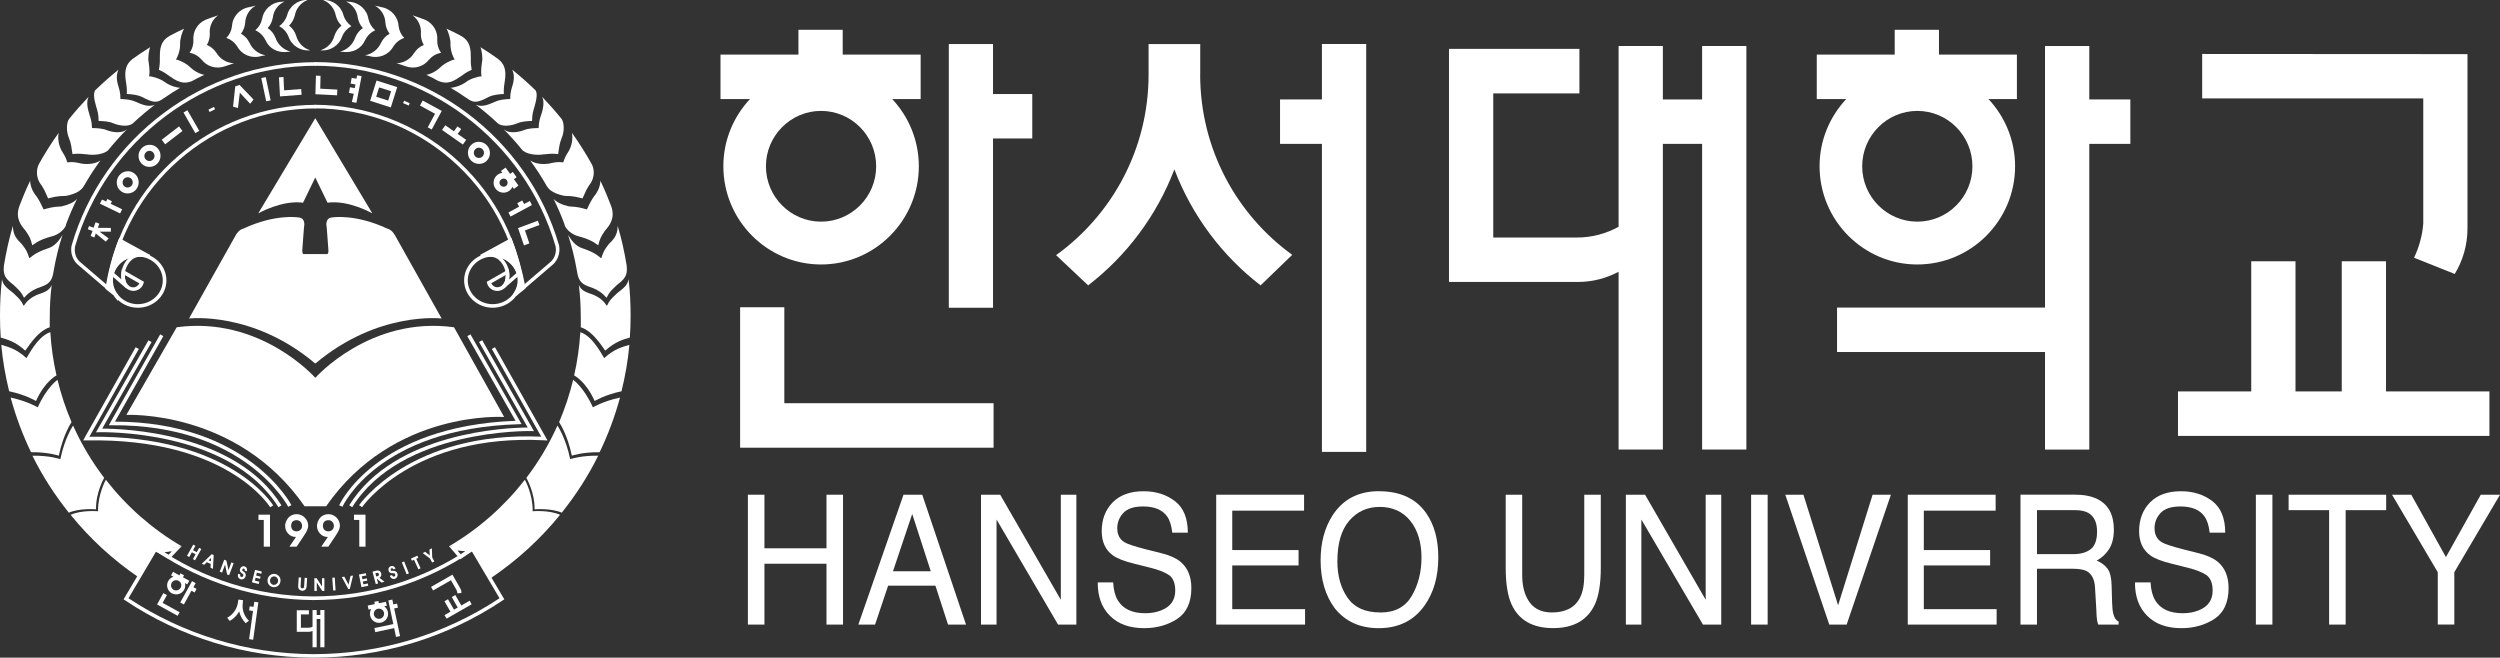 <?xml version="1.0" encoding="UTF-8"?>
<svg id="Layer_1" xmlns="http://www.w3.org/2000/svg" version="1.1" viewBox="0 0 453.54 119.31">
  <rect x="0" y="0" width="453.54" height="119.31" fill="#333333" stroke="none"/>
  <!-- Generator: Adobe Illustrator 29.7.1, SVG Export Plug-In . SVG Version: 2.1.1 Build 8)  -->
  <defs>
    <style>
      .st0 {
        fill: #fff;
      }
    </style>
  </defs>
  <path class="st0" d="M31.44,6.18"/>
  <g>
    <line class="st0" x1="35.76" y1="14.23" x2="35.77" y2="14.22"/>
    <polygon class="st0" points="35.8 14.27 35.73 14.18 35.74 14.17 35.8 14.27"/>
  </g>
  <path class="st0" d="M24.94,65.67"/>
  <g>
    <path class="st0" d="M58.11,111.57h-.66v-.9h-.75v3.03c-.21.12-.45.18-.7.18h-1.41v-2.42h1.45v-.75h-2.2v.02h0v3.59h0v.3h2.18c.25,0,.48-.06.68-.17v2.98h.75v-5.13h.66v5.13h.75v-6.77h-.75v.9Z"/>
    <g>
      <polygon class="st0" points="35.49 105.79 34.84 105.43 32.7 109.3 33.36 109.66 34.73 107.17 35.3 107.49 35.66 106.84 35.09 106.52 35.49 105.79"/>
      <polygon class="st0" points="30.28 107.96 29.63 107.6 28.5 109.65 28.5 109.65 28.49 109.66 32.23 111.72 32.59 111.07 29.5 109.37 30.28 107.96"/>
      <path class="st0" d="M31.17,107.63c.8.44,1.8.15,2.24-.65.21-.38.25-.81.15-1.2l.42.23.36-.65-1.15-.63.2-.36-.65-.36-.2.37-1.15-.64-.36.65.43.24c-.38.13-.73.39-.94.77-.44.79-.15,1.8.65,2.24ZM32.41,105.37c.45.25.61.82.36,1.26-.25.45-.81.61-1.26.37-.45-.25-.61-.81-.37-1.26.25-.45.81-.61,1.26-.37Z"/>
    </g>
    <g>
      <polygon class="st0" points="71.17 108.77 70.45 108.93 71.35 113.22 67.92 113.94 68.08 114.68 71.51 113.95 71.84 115.55 72.58 115.4 71.51 110.38 72.19 110.24 72.04 109.51 71.36 109.65 71.17 108.77"/>
      <path class="st0" d="M69.1,112.96c.89-.19,1.46-1.06,1.27-1.95-.09-.43-.34-.78-.67-1.01l.47-.1-.15-.73-1.29.27-.09-.41-.73.15.09.41-1.29.27.15.73.49-.1c-.21.35-.3.77-.2,1.2.19.89,1.06,1.46,1.95,1.27ZM68.56,110.44c.5-.11,1,.21,1.1.71.11.5-.22,1-.72,1.1-.5.1-1-.22-1.1-.72-.11-.5.22-.99.72-1.1Z"/>
    </g>
    <g>
      <polygon class="st0" points="46 110.09 45.3 110 45.2 110.74 45.9 110.83 45.19 115.95 45.93 116.06 46.87 109.27 46.13 109.17 46 110.09"/>
      <path class="st0" d="M44.03,109.4h0l.07-.51-.86-.12-.07.51h0c-.17,1.23-.93,2.24-1.96,2.79l.47.58c.71-.4,1.31-1,1.71-1.73.19.81.6,1.54,1.17,2.13l.6-.43c-.84-.8-1.29-1.98-1.12-3.21Z"/>
    </g>
    <g>
      <polygon class="st0" points="83.69 109.85 82.6 107.95 81.96 108.32 83.04 110.22 82.36 110.6 81.28 108.71 80.63 109.08 81.72 110.97 80.64 111.59 81.02 112.23 85.57 109.63 85.2 108.98 83.69 109.85"/>
      <path class="st0" d="M82.84,107.1c.08.17.13.37.15.56l.73-.1c0-.26-.05-.53-.19-.77l-1.45-2.54-3.88,2.22.37.65,3.24-1.85,1.05,1.83Z"/>
    </g>
  </g>
  <g>
    <polygon class="st0" points="71.01 113.73 71.01 113.73 71.01 113.75 71.01 113.73"/>
    <polygon class="st0" points="71.59 113.75 70.43 113.75 71.59 113.73 71.59 113.75"/>
  </g>
  <g>
    <g>
      <path class="st0" d="M16.98,41.31l.36-.99.68.26-.27.75,2.36.02v.68h-2.05l1.66,1.23-.54.57-1.8-1.47-.26.72-.68-.26.35-.92-.85-.31.2-.58.85.3Z"/>
      <path class="st0" d="M20.08,36.98l2.08.99-.37.75-3.66-1.77.37-.75.75.36.23-.47.83.43-.23.47Z"/>
      <path class="st0" d="M21.21,33.44c-.09-.55.02-1.05.34-1.51.32-.45.75-.73,1.29-.83.54-.1,1.03,0,1.47.32.45.32.72.75.82,1.3.09.55-.02,1.05-.33,1.51-.32.46-.76.74-1.3.83-.54.1-1.04-.01-1.49-.33-.45-.31-.71-.74-.8-1.29ZM22.25,33.25c.04.25.17.45.38.6.21.15.44.2.69.15.25-.05.45-.18.6-.39.14-.2.19-.43.14-.68-.04-.26-.16-.46-.37-.61-.2-.15-.44-.19-.69-.15-.24.04-.44.17-.58.37-.15.22-.21.45-.17.7Z"/>
      <path class="st0" d="M25.13,28.3c0-.55.2-1.03.59-1.43.39-.4.86-.6,1.41-.6.55-.01,1.01.18,1.4.56.39.39.59.86.59,1.42,0,.56-.19,1.03-.58,1.43-.4.4-.87.6-1.42.6-.55,0-1.02-.19-1.41-.58-.39-.39-.58-.85-.57-1.4ZM26.19,28.28c0,.26.09.48.27.66.18.18.4.27.65.27.26,0,.47-.1.66-.28.17-.18.26-.39.26-.64,0-.26-.09-.48-.27-.66-.18-.18-.4-.26-.66-.26-.25,0-.46.09-.63.27-.18.19-.28.41-.28.66Z"/>
      <path class="st0" d="M32.48,22.93l.62.83-3.14,2.42-.62-.83,3.14-2.42Z"/>
      <path class="st0" d="M33.28,20.41l.72-.41,2.15,3.74-.72.41-2.14-3.74Z"/>
      <path class="st0" d="M39.02,19.82l-1,.5-.2-.44,1-.49.2.43Z"/>
      <path class="st0" d="M43.51,16.82l-.34,2.77-.89-.24.4-3.68.77-.27,2.55,2.66-.62.76-1.87-2Z"/>
      <path class="st0" d="M47.4,14.16l.81-.17.89,4.22-.81.17-.89-4.22Z"/>
      <path class="st0" d="M50.6,14.03l.83-.06.11,2.42,3.1-.24.08,1.04-3.92.3-.19-3.46Z"/>
      <path class="st0" d="M57.32,13.72l.83.04-.05,2.33,3.1.16-.05,1.04-3.93-.2.1-3.37Z"/>
      <path class="st0" d="M64.67,14.28l.11-.62.82.15-.94,4.84-.82-.15.34-1.49-.87-.16.18-1.02.87.16.12-.67-.87-.16.19-1.04.87.16Z"/>
      <path class="st0" d="M68.31,14.61l3.75,1.2-1.16,3.68-3.75-1.2,1.16-3.68ZM70.96,16.55l-2.18-.69-.53,1.69,2.17.7.53-1.7Z"/>
    </g>
    <path class="st0" d="M74.15,19.15l-1.02-.44.18-.44,1.02.45-.18.44Z"/>
    <path class="st0" d="M77.6,23.11l1.32-2.47-2.73-1.49.49-.91,3.46,1.88-1.82,3.38-.73-.4Z"/>
    <path class="st0" d="M83.67,23.41l-.64.89,1.54,1.07-.6.85-3.78-2.65.6-.84,1.56,1.09.64-.89.67.49Z"/>
    <path class="st0" d="M86.85,25.73c.55,0,1.02.19,1.42.58.4.39.6.86.61,1.41.01.55-.17,1.02-.55,1.41-.38.4-.85.6-1.41.6-.55,0-1.03-.19-1.42-.57-.4-.4-.61-.87-.61-1.42,0-.56.18-1.03.57-1.43.38-.39.84-.59,1.39-.59ZM86.87,26.8c-.26,0-.47.1-.65.28-.18.18-.27.4-.26.66,0,.26.1.48.29.66.18.17.39.26.64.25.26,0,.48-.09.65-.27.18-.18.26-.4.26-.67,0-.25-.09-.46-.27-.64-.19-.18-.41-.28-.66-.28Z"/>
    <path class="st0" d="M90.71,31.46c.14-.06.28-.09.43-.1l-.26-.35.84-.61.83,1.15.48-.36.69.96-.49.36.83,1.15-.83.61-.27-.38c-.06.14-.14.28-.23.39-.1.13-.21.24-.34.33-.4.29-.84.4-1.33.32-.49-.08-.88-.32-1.17-.72-.29-.4-.4-.85-.32-1.35.08-.49.33-.88.72-1.17.13-.09.26-.17.41-.22ZM91.46,32.41c-.19-.03-.37.02-.54.14-.16.12-.26.28-.29.47-.03.2,0,.38.13.55.12.16.28.26.48.29.21.04.39,0,.55-.12.16-.12.26-.29.29-.49.03-.2-.02-.38-.13-.55-.12-.17-.28-.27-.48-.3Z"/>
    <path class="st0" d="M95.08,37.01l1.04-.55.38.74-3.88,2.09-.38-.74,1.93-1.06-.33-.64.91-.48.33.64Z"/>
    <path class="st0" d="M97.57,40.04l.29.78-2.62.98.79,2.36-.97.36-1.08-3.14,3.59-1.34Z"/>
  </g>
  <g>
    <path class="st0" d="M33.93,100.83l1.13-2.03.39.22-.43.79.67.37.44-.78.39.21-1.13,2.03-.39-.21.48-.87-.67-.37-.48.87-.39-.22Z"/>
    <path class="st0" d="M37.03,102.46l-.42-.19,1.8-1.73.36.16-.14,2.49-.44-.2.04-.68-.7-.32-.49.47ZM38.3,101.2l-.45.45.4.18.05-.64Z"/>
    <path class="st0" d="M40.29,103.86l.54-1.43.37,1.78.37.14.82-2.17-.41-.15-.53,1.4-.38-1.74-.39-.15-.82,2.17.42.16Z"/>
    <path class="st0" d="M43.2,104.1c-.07.23-.07.44.02.62.08.18.22.29.41.36.2.06.39.04.56-.06.17-.1.29-.25.36-.47.05-.15.05-.29,0-.43-.04-.14-.13-.25-.26-.35l-.13-.09c-.06-.04-.11-.07-.13-.09-.04-.03-.07-.06-.08-.1-.01-.02-.02-.04-.01-.06,0-.02,0-.04.02-.08.03-.08.06-.14.11-.17.05-.03.11-.04.19-.01.07.02.11.06.13.11.03.06.03.14,0,.24l.4.12c.05-.22.04-.41-.03-.57-.07-.15-.2-.25-.37-.31-.19-.06-.36-.04-.52.05-.16.09-.27.23-.33.42-.02.06-.03.13-.03.2s.01.14.04.2c.03.08.09.16.16.23.06.06.13.12.21.17.11.07.18.14.21.18.04.06.04.13,0,.23-.03.1-.08.16-.14.2-.06.04-.14.04-.23.01-.08-.03-.14-.07-.17-.14-.03-.07-.03-.17,0-.3l-.39-.12Z"/>
    <path class="st0" d="M46.94,105.94l.1-.41-.8-.2.13-.52.8.2.1-.4-.8-.2.13-.52.8.2.1-.4-1.23-.31-.57,2.26,1.23.31Z"/>
    <path class="st0" d="M48.55,105.1c-.03.15-.03.3,0,.45.02.15.07.28.15.41.09.15.2.27.34.36.14.09.29.15.45.19.17.03.33.03.49-.01.16-.04.31-.11.44-.21.12-.09.21-.2.29-.33.08-.13.13-.28.16-.43.03-.16.03-.32,0-.48-.03-.15-.1-.3-.19-.43-.09-.13-.2-.24-.33-.32-.13-.08-.27-.14-.43-.17-.15-.03-.3-.03-.45,0-.14.03-.28.09-.41.18-.14.09-.25.21-.34.34-.08.13-.14.28-.17.44ZM49,105.19c.02-.1.05-.19.11-.28.05-.09.12-.16.21-.22.08-.05.16-.09.25-.11.09-.02.18-.02.27,0,.11.02.2.05.28.11.08.05.14.13.21.23.05.08.09.17.11.26.02.09.02.18,0,.27-.04.22-.14.4-.31.51-.16.12-.35.16-.56.13-.09-.02-.18-.05-.26-.11-.08-.05-.15-.12-.2-.21-.06-.08-.09-.17-.11-.27-.02-.1-.02-.2,0-.31Z"/>
    <path class="st0" d="M54.19,104.75l-.09,1.45c0,.14-.01.24,0,.31.01.11.04.2.09.29.07.11.16.2.26.26.1.06.23.1.38.11.13,0,.25-.01.36-.06.11-.05.2-.13.28-.23.05-.07.09-.15.12-.26.02-.08.03-.18.04-.32l.09-1.45-.45-.03-.09,1.46c-.01.18-.04.3-.08.36-.05.07-.13.1-.26.09-.13,0-.22-.05-.26-.12-.04-.07-.05-.19-.04-.37l.09-1.46-.45-.03Z"/>
    <path class="st0" d="M57.03,107.22v-2.32s.41,0,.41,0l.98,1.49v-1.5s.43,0,.43,0v2.32s-.39,0-.39,0l-.99-1.53v1.53s-.44,0-.44,0Z"/>
    <path class="st0" d="M60.44,107.13l-.16-2.32.45-.03.15,2.32-.45.03Z"/>
    <path class="st0" d="M63.19,106.87l-1.18-2.19.46-.06.76,1.44.36-1.58.46-.06-.59,2.42-.27.03Z"/>
    <path class="st0" d="M65.57,106.51l-.45-2.28,1.25-.24.08.41-.81.16.1.52.81-.16.08.41-.81.16.1.52.81-.16.08.42-1.25.25Z"/>
    <path class="st0" d="M69.14,104.47c-.06.14-.15.26-.3.35l.91.72-.54.14-.84-.69h-.01s.23.86.23.86l-.42.11-.59-2.25.55-.15c.12-.03.22-.05.29-.06.1-.01.19,0,.27.02.11.03.21.09.29.18.09.09.15.2.18.32.04.16.03.3-.02.45ZM68.59,103.94c-.07-.03-.17-.03-.31.01l-.18.05.15.59.17-.05c.14-.04.24-.09.28-.14.05-.06.06-.14.04-.24-.03-.11-.08-.18-.15-.21Z"/>
    <path class="st0" d="M71.12,104.32c.04.12.1.21.17.25.06.04.14.05.22.02.09-.03.15-.08.18-.15.03-.07.03-.15,0-.24-.03-.09-.08-.15-.14-.18-.05-.02-.14-.03-.27-.03-.1,0-.19,0-.27-.01-.1-.02-.19-.05-.26-.09-.06-.03-.11-.08-.15-.14-.04-.05-.07-.11-.09-.18-.06-.19-.06-.37.02-.53.08-.16.21-.28.39-.34.17-.06.33-.05.48.03.15.08.27.23.36.44l-.4.13c-.04-.1-.09-.16-.14-.19-.05-.03-.11-.04-.18-.01-.07.03-.12.06-.15.12-.02.06-.02.12,0,.2.01.03.02.05.03.07.01.02.03.03.05.04.03.02.07.03.13.03.03,0,.09,0,.16,0h.16c.16,0,.3.04.42.13.12.08.2.2.25.34.07.21.07.41-.02.59-.08.18-.22.31-.43.38-.19.06-.37.05-.54-.05-.17-.1-.3-.26-.38-.49l.38-.13Z"/>
    <path class="st0" d="M73.76,104.18l-.86-2.16.42-.16.86,2.16-.42.17Z"/>
    <path class="st0" d="M75.9,103.28l-.79-1.73-.38.17-.18-.38,1.16-.53.18.39-.38.17.79,1.73-.4.18Z"/>
    <path class="st0" d="M78.8,101.85l-.4.21-.4-.75-1.32-.97.44-.23.85.66-.06-1.07.44-.23.06,1.65.39.74Z"/>
  </g>
  <g>
    <path class="st0" d="M13.01,44.46c-.02.08-.51,1.9.96,3.42.02.02,5.4,4.63,5.4,4.63l.45.39.08-.59c2.51-18.61,18.6-32.64,37.41-32.64v-.65c-18.94,0-35.14,13.99-37.95,32.64-.73-.63-4.95-4.24-4.95-4.24-.71-.73-.85-1.55-.85-2.11,0-.38.07-.63.07-.66C19.26,25.38,37.22,11.93,57.31,11.93v-.65c-20.38,0-38.6,13.65-44.3,33.19Z"/>
    <g>
      <path class="st0" d="M19.84,50.87c0,2.74,2.32,4.96,5.18,4.96s5.17-2.23,5.17-4.96-2.32-4.97-5.17-4.97-5.18,2.23-5.18,4.97ZM20.49,50.87c0-2.38,2.03-4.32,4.52-4.32s4.52,1.94,4.52,4.32-2.03,4.31-4.52,4.31-4.52-1.94-4.52-4.31Z"/>
      <path class="st0" d="M22.06,49.3l-.05.61c0,.67.09,1.65.86,2.35.37.33.83.51,1.32.51.88,0,1.65-.58,1.86-1.41l.06-.24-4.01-2.29-.04.47ZM23.31,51.79c-.45-.41-.65-.99-.65-1.88,0,0,0,0,0,0,.6.34,2.21,1.26,2.62,1.5-.21.41-.6.72-1.09.72-.33,0-.64-.12-.87-.33Z"/>
      <path class="st0" d="M21.08,53.69c-.67-.82-1.11-1.73-1.11-2.85,0-2.63,2.23-4.77,4.99-4.77.78,0,1.52.17,2.18.48l-.02-.03-5.32-2.9c-1.06,2.74-1.91,5.91-2.31,8.63l1.6,1.3v.15Z"/>
      <path class="st0" d="M21.49,43.5c-1.07,2.75-1.92,5.92-2.33,8.7l-.03.19s1.21.98,1.53,1.24c.07.09.09.18.16.28l.58.7v-1.21s-.24-.19-.27-.21c-.54-.75-.85-1.5-.85-2.33,0-2.45,2.09-4.45,4.67-4.45.72,0,1.4.15,2.04.45,0,0,.15-.33.22-.49.02-.03.06-.1.06-.1,0,0,0,0-.01,0,0,0,0-.01,0-.01l-5.64-3.08-.13.35ZM21.97,44.08c.36.2,1.64.89,3.05,1.66-.02,0-.04,0-.06,0-1.69,0-3.18.78-4.16,1.96.34-1.24.74-2.46,1.17-3.62ZM19.85,52c.01.05.01.11.03.16-.01,0-.04-.03-.05-.04,0-.04.01-.08.02-.12Z"/>
      <path class="st0" d="M24.87,45.89c-2.29,0-4.31,1.48-4.92,3.59l-.06.2.16.16,2.84,2.47.43-.49-.08-.07c-.43-.4-.62-.97-.62-1.84l.04-.47c.23-1.37,1.2-2.86,2.78-2.86h.73s0-.28,0-.47c.02-.07.04-.17.04-.17,0,0-.04,0-.04,0h0s-.06,0-.09,0c-.2-.01-.88-.06-.88-.06h-.34ZM23.33,46.82c-.7.67-1.15,1.62-1.3,2.54,0-.04-.05.56-.05.56,0,.23.02.51.07.79-.69-.6-1.23-1.07-1.39-1.21.42-1.26,1.42-2.24,2.67-2.68Z"/>
    </g>
    <g>
      <path class="st0" d="M84.2,50.87c0,2.74,2.32,4.96,5.18,4.96s5.18-2.23,5.18-4.96-2.32-4.97-5.18-4.97-5.18,2.23-5.18,4.97ZM84.86,50.87c0-2.38,2.03-4.32,4.52-4.32s4.52,1.94,4.52,4.32-2.03,4.31-4.52,4.31-4.52-1.94-4.52-4.31Z"/>
      <path class="st0" d="M91.86,49.09l-3.56,2.04.06.24c.21.83.97,1.41,1.86,1.41.49,0,.95-.18,1.31-.5.78-.71.87-1.69.87-2.36l-.1-1.12-.43.29ZM91.74,49.9s0,0,0,0c0,.89-.2,1.46-.65,1.87-.24.22-.55.34-.88.34-.5,0-.89-.31-1.09-.72.41-.24,2.02-1.16,2.62-1.5Z"/>
      <path class="st0" d="M94.43,50.84c0-2.63-2.23-4.77-4.99-4.77-.78,0-1.52.17-2.18.48l.02-.03,5.31-2.9c1.07,2.74,1.9,5.88,2.41,8.53l-1.59,1.33s1.01-1.52,1.01-2.64Z"/>
      <path class="st0" d="M92.44,43.33l-5.32,2.9h0s0,.02-.01.02c0,0,.04.07.06.1.07.15.22.49.22.49.64-.29,1.32-.45,2.04-.45,2.57,0,4.67,2,4.67,4.45,0,1.01-.95,2.45-.96,2.46l.48.43,1.74-1.45-.04-.19c-.55-2.92-1.44-6.05-2.42-8.59l-.13-.35-.33.18ZM92.42,44.08c.43,1.13.84,2.37,1.2,3.65-.97-1.2-2.48-1.99-4.18-1.99-.02,0-.04,0-.07,0,1.41-.77,2.69-1.47,3.05-1.66ZM94.6,51.78c.02.08.04.17.05.25-.03.03-.13.11-.2.17.05-.14.1-.27.15-.42Z"/>
      <path class="st0" d="M88.31,45.94h-.09s-.04,0-.04,0c0,0,.03.1.04.17,0,.19,0,.47,0,.47h.73c1.58,0,2.55,1.49,2.78,2.87,0-.01.04.45.04.45,0,.87-.19,1.43-.62,1.83,0,0-.08.07-.08.07l.43.49,3-2.61-.06-.22c-.6-2.12-2.62-3.59-4.91-3.59h-.34s-.67.04-.88.05ZM92.42,49.92l-.05-.6c-.15-.9-.6-1.84-1.3-2.5,1.26.45,2.25,1.42,2.67,2.68-.16.14-.7.61-1.39,1.21.05-.28.07-.56.07-.79Z"/>
    </g>
    <path class="st0" d="M57.1,11.93c20.09,0,38.05,13.46,43.68,32.72,0,.02.07.27.07.64,0,.56-.15,1.39-.87,2.14,0,0-3.66,3.14-4.93,4.22-2.81-18.64-19.01-32.64-37.95-32.64v.65c18.81,0,34.89,14.03,37.41,32.64l.08.59,5.83-5c1.49-1.54,1-3.36.98-3.44-5.71-19.55-23.92-33.19-44.3-33.19v.65Z"/>
  </g>
  <g>
    <g>
      <path class="st0" d="M32.03,99.22l-4.2.6,2.86,1.65,2.27-2.38-.93.13ZM31.19,100c-.31.32-.49.51-.62.65-.17-.1-.4-.23-.78-.45.57-.08.83-.12,1.4-.2Z"/>
      <path class="st0" d="M81.97,99.69l1.52,1.77,2.87-1.93-4.92-.45.53.61ZM82.99,99.87c.56.05.88.08,1.49.14-.42.28-.67.45-.87.58-.15-.17-.32-.37-.62-.72Z"/>
      <path class="st0" d="M85.51,99.28c-8.46,5.83-18.39,8.91-28.71,8.92-10.2-.07-20.02-3.16-28.39-8.92l-.29-.2-5.7,9.65.26.17c10.11,6.76,21.9,10.36,34.1,10.41h.09c12.3,0,24.18-3.6,34.36-10.41l.26-.17-5.7-9.65-.29.2ZM56.83,108.86c10.28,0,20.24-3.07,28.76-8.85.31.53,4.73,8.02,5.03,8.52-10.02,6.63-21.67,10.14-33.74,10.14h-.09c-11.97-.05-23.54-3.56-33.48-10.14.3-.5,4.72-7.99,5.03-8.52,8.42,5.72,18.26,8.78,28.48,8.85h0Z"/>
    </g>
    <g>
      <g>
        <g>
          <path class="st0" d="M61.95,4.66c-.6.46-1.04,1.09-1.28,1.84v-.03c-.32,1.28-1.3,2.29-2.55,2.65h-.01c1.78.2,3.43-.87,3.96-2.52v.03c.32-.82.92-1.47,1.67-1.89h0c-.66-.48-1.18-1.15-1.42-1.96v.03c-.4-1.68-1.95-2.88-3.75-2.82h.01c1.21.47,2.11,1.54,2.34,2.85v-.03c.16.71.53,1.34,1.03,1.83h0Z"/>
          <path class="st0" d="M114.18,62.55c-.26,2.88-.75,5.67-1.43,8.43h0c-3.07.65-4.87,1.77-4.87,1.77-1.61-3.61-3.72-4.64-3.72-4.64h0c.58-2.55.96-5.17,1.12-7.85h0c2.42.76,4.18,4.66,4.34,4.69h.01c1.86-1.7,3.41-2.05,4.44-2.36l.1-.03Z"/>
          <path class="st0" d="M114.27,61.19c.09-1.29.13-2.59.13-3.9,0-2.27-.1-4.41-.36-6.61v-.03c-.18,1.09-.9,1.62-2.16,2.6h.02c-1.01.97-1.27,1.14-1.79,2.22h-.01c-.16-.03-.64-1.46-3.06-2.21h-.01c-1.12-.39-1.68-.77-2.02-1.58v-.02c.23,1.89.35,3.82.35,5.77,0,.64.03,1.34,0,1.97v-.03c2.42.75,4.29,4.2,4.45,4.23h.01c1.86-1.7,3.41-2.05,4.44-2.36v-.03Z"/>
          <path class="st0" d="M103.06,42.62c.7,2.14,1.19,4.19,1.59,6.45h0c.24,1.61.62,2.38,2.17,2.92h0c2.42.75,3.06,1.99,3.22,2.02h.01c.53-1.08.78-1.25,1.79-2.23h-.02c1.57-1.2,2.05-1.79,1.87-3.58h0c-.4-2.49-.93-4.86-1.63-7.22v.09c-.04,1.71-.84,2.44-1.63,3.23l.02-.02c-.87,1.11-.99,1.43-1.37,2.56h-.01c-.16,0-.75-.92-3.36-1.78h0c-1.38-.41-2.15-1.64-2.63-2.41l-.02-.02Z"/>
          <path class="st0" d="M102.4,40.77c.23.77,1.27,1.8,2.67,2.13h0c2.65.71,3.29,1.58,3.46,1.58h.01c.31-1.16.41-1.48,1.22-2.64l-.02.02c.87-.99,1.89-2.28,1.15-4.44-.6-1.59-1.26-3.15-1.99-4.67l.02.08c-.03.79-.34,1.87-1.21,2.86l.02-.02c-.44.67-.63.97-1.25,2.32h-.01c-1.14-.28-1.38-.45-3.26-.55h0c-1.4-.33-2.26-.78-2.77-1.35l-.02-.02c.75,1.51,1.42,3.07,2.01,4.67v.03Z"/>
          <path class="st0" d="M107.37,29.83c.32.54.78,2.26-.53,3.83l.02-.02c-.42.68-.6.99-1.18,2.35h-.01c-1.14-.25-1.39-.42-3.28-.46h0c-1.73-.36-2.66-.93-3.12-1.68l-.05-.05c-.92-1.63-1.94-3.2-3.05-4.71l.05.04c.82.57,2.17.73,3.27.56l-.02.02c1.04-.23,1.55-.39,2.71-.26h.01c.44-1.42.79-1.6,1.14-2.32l-.02.02c.54-1.06.6-2.26.45-3.01v-.04c1.31,1.84,2.53,3.76,3.63,5.75h-.02Z"/>
          <path class="st0" d="M101.89,21.6c.39.48.62,2.13-.05,3.59l.02-.02c-.32.73-.42,1.48-.6,2.78h-.01c-.84-.08-1.16-.1-2.5.05l.02-.02c-1.35.26-3.45.03-4.13-.9h0c-1.01-1.24-2.08-2.43-3.2-3.57l.03-.03c.68.71,2.39.61,3.6.12l-.02.02c.7-.33,1.83-.38,2.67-.39h0c.04-1.31.27-1.8.51-2.57v.02c.49-1.53.43-2.54.12-3.09v-.03c1.22,1.28,2.4,2.61,3.51,3.99l.04.03Z"/>
          <path class="st0" d="M90.27,22.33c.69.7,2.4.55,3.6.03v.02c.67-.35,1.8-.41,2.64-.44l.02-.02c0-1.31.23-1.81.44-2.58v.02c.45-1.54.58-2.73.02-3.15l.04.06c-1.32-1.28-2.69-2.49-4.13-3.64v-.04c.27.56.52,1.44.1,2.83v-.02c-.2.77-.44,1.27-.44,2.58v-.02c-.84.03-1.96.12-2.65.47l.02-.02c-1.19.52-2.42,1.08-3.54.62l-.06-.02c1.37,1.04,2.67,2.14,3.92,3.31h.03Z"/>
          <path class="st0" d="M90.43,10.74c-1.05-.76-2.14-1.48-3.25-2.17l-.04-.06c.26.55.48,2.07.3,2.77v-.02c-.22,1.47-.17,2.43-.06,2.57l-.02.03c-.5-.06-2.21.49-2.79,1.01l.02-.02c-1.2.88-2.66,1.1-2.83,1.07h-.03c1,.58,1.97,1.21,2.92,1.87l-.02-.03c1.27.98,1.96.94,4.09-.21l-.02.02c.69-.35,1.86-.49,2.7-.52v.02c-.05-1.16.08-1.61.18-2.38v.02c.32-2.09-.12-3.13-1.17-3.97h.02Z"/>
          <path class="st0" d="M78.77,14.27c-.45-.23-.96-.48-1.43-.69h0c.18,0,1.49-.34,2.55-1.37v.02c.49-.6,2.11-1.42,2.61-1.43h0c-.12-.12-.8-1.35-.78-2.84v.03c.08-.78-.42-2.43-.75-2.8h0c.87.39,1.64.78,2.49,1.22l.04.03c1.3.69,1.96,1.65,1.91,3.89v-.02c.01.77-.05,1.23.17,2.37v-.02c-1.08.48-1.42.79-2.05,1.24v-.02c-1.9,1.41-3.09,1.34-4.5.56-.09-.05-.19-.11-.28-.17"/>
          <path class="st0" d="M77.13,3.59c-.78-.29-1.5-.56-2.29-.81h0c1.05.76,1.64,2.04,1.51,3.36v-.03c-.02.73.17,1.43.53,2.04h.02c-.7.27-1.32.77-1.74,1.43v-.03c-.64,1.15-1.9,1.89-3.2,1.92h-.01c.48.16,1.58.53,1.7.57,1.53.54,3.23.04,4.19-1.24v.03c.56-.67,1.35-1.11,2.19-1.26h-.02c-.47-.65-.72-1.46-.69-2.29v.03c.15-1.56-.72-3.05-2.17-3.71"/>
          <path class="st0" d="M66.19,10.02c.31.06.83.15.83.15h-.01c1.72.52,3.53-.22,4.35-1.74v.02c.46-.75,1.17-1.3,1.99-1.57h-.02c-.56-.57-.93-1.34-1.02-2.16v.03c-.09-1.73-1.39-3.19-3.17-3.46h.01s-.02-.01-.02-.01c-.34-.07-.74-.18-1.09-.25h-.02c1.13.63,1.87,1.83,1.9,3.15v-.03c.06.72.33,1.4.76,1.96h.02c-.66.35-1.21.92-1.55,1.62v-.03c-.48,1.19-1.61,2.09-2.86,2.31-.03,0-.07.01-.11.02h0Z"/>
          <path class="st0" d="M62.79.29c1.18.54,1.98,1.62,2.12,2.94v-.03c.12.72.44,1.37.92,1.89h.02c-.63.41-1.13,1.01-1.41,1.74v-.03c-.4,1.26-1.5,2.27-2.77,2.56h0c.14.01.43.04.43.04,1.91.28,3.5-.59,4.17-2.19v.03c.38-.79,1.04-1.41,1.82-1.76h-.02c-.62-.51-1.06-1.23-1.23-2.05v.03c-.25-1.71-1.7-3.04-3.49-3.13h.01s-.42-.03-.59-.05h.02Z"/>
          <path class="st0" d="M108.76,82.04c-3.13-.04-5.02.63-5.02.63-.79-3.88-2.31-6.09-2.31-6.09h0c1.06-2.47,1.9-5.01,2.55-7.68l.03.03s1.94,1.35,3.55,4.97c0,0,1.85-1.12,4.91-1.77v.03c-.94,3.46-2.17,6.72-3.68,9.87h-.04Z"/>
          <path class="st0" d="M108.53,82.65c-1.82,3.7-4.04,7.12-6.58,10.31l-.03.05c-2-.87-4.94-.61-4.94-.61.06-3.07-1.49-5.71-1.49-5.71,2.22-2.91,4.1-6.05,5.61-9.42l.03-.06s1.52,2.21,2.31,6.09c0,0,1.89-.67,5.02-.63h.07Z"/>
          <path class="st0" d="M89.06,104.87c4.86-3.3,9.01-7.12,12.56-11.49h-.05c-2-.89-4.94-.63-4.94-.63.07-3.07-1.41-5.71-1.41-5.71-3.77,4.84-8.43,8.95-13.75,12.06l2.41.46,1.88.29s-.7.52.21-.16l3.09,5.18Z"/>
        </g>
        <g>
          <path class="st0" d="M24.64,10.19"/>
          <path class="st0" d="M52.46,4.66c.61.46,1.04,1.09,1.27,1.84v-.03c.32,1.28,1.3,2.29,2.55,2.65h.01c-1.78.2-3.43-.87-3.96-2.52v.03c-.32-.82-.92-1.47-1.67-1.89h0c.66-.48,1.18-1.15,1.42-1.96v.03c.4-1.68,1.95-2.88,3.75-2.82h-.01c-1.21.47-2.12,1.54-2.34,2.85v-.03c-.16.71-.53,1.34-1.03,1.83h0Z"/>
          <path class="st0" d="M.23,62.55c.26,2.88.75,5.67,1.43,8.43h0c3.07.65,4.87,1.77,4.87,1.77,1.61-3.61,3.72-4.64,3.72-4.64h0c-.58-2.55-.96-5.17-1.12-7.85h0c-2.42.76-4.18,4.66-4.34,4.69h-.01c-1.85-1.7-3.41-2.05-4.44-2.36l-.1-.03Z"/>
          <path class="st0" d="M.13,61.19c-.09-1.29-.13-2.59-.13-3.9,0-2.27.1-4.41.36-6.61v-.03c.18,1.09.89,1.62,2.16,2.6h-.02c1.01.97,1.27,1.14,1.79,2.22h.01c.16-.03.64-1.46,3.06-2.21h0c1.12-.39,1.69-.77,2.02-1.58v-.02c-.23,1.89-.35,3.82-.35,5.77,0,.64-.03,1.34,0,1.97v-.03c-2.42.75-4.29,4.2-4.45,4.23h-.01c-1.86-1.7-3.41-2.05-4.44-2.36v-.03Z"/>
          <path class="st0" d="M11.34,42.62c-.7,2.14-1.19,4.19-1.59,6.45h0c-.24,1.61-.63,2.38-2.17,2.92h0c-2.42.75-3.06,1.99-3.22,2.02h-.01c-.53-1.08-.78-1.25-1.79-2.23h.02c-1.57-1.2-2.05-1.79-1.87-3.58h0c.4-2.49.93-4.86,1.63-7.22v.09c.04,1.71.84,2.44,1.63,3.23l-.02-.02c.88,1.11.99,1.43,1.37,2.56h.01c.16,0,.75-.92,3.35-1.78h.01c1.37-.41,2.15-1.64,2.63-2.41l.02-.02Z"/>
          <path class="st0" d="M12,40.77c-.23.77-1.27,1.8-2.67,2.13h-.01c-2.65.71-3.29,1.58-3.46,1.58h-.01c-.31-1.16-.41-1.48-1.22-2.64l.02.02c-.87-.99-1.89-2.28-1.15-4.44.6-1.59,1.26-3.15,1.99-4.67l-.02.08c.03.79.34,1.87,1.21,2.86l-.02-.02c.44.67.62.97,1.25,2.32h.01c1.13-.28,1.38-.45,3.26-.55h.01c1.4-.33,2.26-.78,2.77-1.35l.02-.02c-.75,1.51-1.42,3.07-2.01,4.67v.03Z"/>
          <path class="st0" d="M7.04,29.83c-.31.54-.77,2.26.53,3.83l-.02-.02c.42.68.6.99,1.18,2.35h.01c1.14-.25,1.39-.42,3.28-.46h0c1.73-.36,2.66-.93,3.12-1.68l.05-.05c.92-1.63,1.94-3.2,3.04-4.71l-.05.04c-.82.57-2.17.73-3.27.56l.02.02c-1.03-.23-1.55-.39-2.71-.26h-.01c-.44-1.42-.79-1.6-1.14-2.32l.02.02c-.54-1.06-.6-2.26-.45-3.01v-.04c-1.31,1.84-2.53,3.76-3.63,5.75h.02Z"/>
          <path class="st0" d="M12.52,21.6c-.39.48-.62,2.13.05,3.59l-.02-.02c.32.73.41,1.48.6,2.78h.01c.84-.08,1.16-.1,2.5.05l-.02-.02c1.35.26,3.45.03,4.13-.9h0c1.01-1.24,2.08-2.43,3.2-3.57l-.03-.03c-.68.71-2.39.61-3.6.12l.02.02c-.7-.33-1.83-.38-2.67-.39h0c-.04-1.31-.27-1.8-.51-2.57l.02.02c-.5-1.53-.44-2.54-.13-3.09v-.03c-1.22,1.28-2.4,2.61-3.51,3.99l-.04.03Z"/>
          <path class="st0" d="M24.14,22.33c-.69.7-2.4.55-3.6.03l.02.02c-.69-.35-1.81-.41-2.65-.44l-.02-.02c0-1.31-.23-1.81-.44-2.58v.02c-.45-1.54-.58-2.73-.02-3.15l-.04.06c1.32-1.28,2.69-2.49,4.13-3.64v-.04c-.27.56-.52,1.44-.11,2.83v-.02c.2.77.44,1.27.44,2.58v-.02c.84.03,1.96.12,2.65.47l-.02-.02c1.19.52,2.42,1.08,3.54.62l.06-.02c-1.36,1.04-2.67,2.14-3.92,3.31h-.03Z"/>
          <path class="st0" d="M23.98,10.74c1.06-.76,2.14-1.48,3.25-2.17l.04-.06c-.26.55-.48,2.07-.3,2.77v-.02c.22,1.47.17,2.43.06,2.57l.02.03c.5-.06,2.21.49,2.79,1.01v-.02c1.18.88,2.64,1.1,2.81,1.07h.04c-1,.58-1.97,1.21-2.92,1.87l.02-.03c-1.27.98-1.96.94-4.09-.21v.02c-.67-.35-1.85-.49-2.69-.52v.02c.05-1.16-.08-1.61-.18-2.38v.02c-.32-2.09.12-3.13,1.17-3.97h-.02Z"/>
          <path class="st0" d="M35.64,14.27c.46-.23.96-.48,1.43-.69h0c-.17,0-1.49-.34-2.55-1.37v.02c-.49-.6-2.11-1.42-2.62-1.43h0c.13-.12.8-1.35.78-2.84v.03c-.08-.78.41-2.43.75-2.8h0c-.87.39-1.64.78-2.48,1.22l-.04.03c-1.3.69-1.96,1.65-1.91,3.89v-.02c-.01.77.05,1.23-.18,2.37v-.02c1.08.48,1.42.79,2.05,1.24v-.02c1.89,1.41,3.09,1.34,4.49.56.09-.05.19-.11.29-.17"/>
          <path class="st0" d="M37.28,3.59c.78-.29,1.5-.56,2.29-.81h0c-1.05.76-1.64,2.04-1.51,3.36v-.03c.02.73-.16,1.43-.53,2.04h-.02c.7.27,1.32.77,1.74,1.43v-.03c.64,1.15,1.9,1.89,3.2,1.92h.01c-.48.16-1.58.53-1.7.57-1.53.54-3.23.04-4.19-1.24v.03c-.56-.67-1.34-1.11-2.19-1.26h.02c.47-.65.72-1.46.69-2.29v.03c-.15-1.56.72-3.05,2.17-3.71"/>
          <path class="st0" d="M48.21,10.02c-.32.06-.83.15-.83.15h.01c-1.72.52-3.53-.22-4.35-1.74v.02c-.46-.75-1.17-1.3-1.99-1.57h.02c.56-.57.93-1.34,1.02-2.16v.03c.08-1.73,1.39-3.19,3.17-3.46h-.01s.02-.01.02-.01c.34-.07.74-.18,1.09-.25h.02c-1.13.63-1.87,1.83-1.9,3.15v-.03c-.06.72-.33,1.4-.76,1.96h-.02c.66.35,1.21.92,1.55,1.62v-.03c.48,1.19,1.61,2.09,2.86,2.31.04,0,.07.01.11.02h0Z"/>
          <path class="st0" d="M51.61.29c-1.18.54-1.98,1.62-2.12,2.94v-.03c-.12.72-.45,1.37-.92,1.89h-.02c.63.41,1.13,1.01,1.41,1.74v-.03c.4,1.26,1.5,2.27,2.77,2.56h0c-.14.01-.43.04-.43.04-1.91.28-3.5-.59-4.17-2.19v.03c-.38-.79-1.04-1.41-1.83-1.76h.02c.62-.51,1.06-1.23,1.23-2.05v.03c.25-1.71,1.7-3.04,3.5-3.13h-.01s.42-.03.59-.05h-.02Z"/>
          <path class="st0" d="M5.65,82.04c3.13-.04,5.02.63,5.02.63.79-3.88,2.31-6.09,2.31-6.09h0c-1.06-2.47-1.9-5.01-2.55-7.68l-.03.03s-1.94,1.35-3.55,4.97c0,0-1.85-1.12-4.91-1.77v.03c.94,3.46,2.17,6.72,3.68,9.87h.04Z"/>
          <path class="st0" d="M5.87,82.65c1.82,3.7,4.04,7.12,6.58,10.31l.03.05c2-.87,4.94-.61,4.94-.61-.06-3.07,1.48-5.71,1.48-5.71-2.21-2.91-4.1-6.05-5.61-9.42l-.03-.06s-1.52,2.21-2.31,6.09c0,0-1.89-.67-5.02-.63h-.06Z"/>
          <path class="st0" d="M25.16,104.74c-4.66-3.17-8.82-6.99-12.36-11.36h.05c2-.89,4.94-.63,4.94-.63-.06-3.07,1.41-5.71,1.41-5.71,3.76,4.84,8.43,8.95,13.75,12.06l-2.41.46-1.88.29s.69.52-.41-.29l-3.09,5.18Z"/>
        </g>
      </g>
      <g>
        <path class="st0" d="M54.98,36.77l2.19-4.52.03-.02.02.02,2.2,4.52c3.87-.52,8.13,1.94,8.13,1.94l-10.35-17.27-10.35,17.27s4.26-2.45,8.13-1.94Z"/>
        <path class="st0" d="M57.18,65.94l.03-.02.02.02c11.33-9.55,22.89-8.16,22.89-8.16l-8.47-15.1c-.63-1.11-1.4-1.21-1.4-1.21-5.81-2.71-9.92-2.03-9.92-2.03-1.5.05-1.06,1.79-1.06,1.79l.29,3.87c.15,1.26-.39.99-.39.99h-3.92s-.53.27-.39-.99l.29-3.87s.44-1.74-1.07-1.79c0,0-4.11-.68-9.92,2.03,0,0-.77.1-1.4,1.21l-8.47,15.1s11.57-1.39,22.89,8.16Z"/>
      </g>
    </g>
  </g>
  <g>
    <path class="st0" d="M82.35,59.37c-15.2-2.08-25.12,9.15-25.12,9.15h-.02s-.03,0-.03,0c0,0-9.92-11.23-25.12-9.15l-9.14,15.9s20.13-1,32.33,16.57h3.92c12.2-17.57,32.29-16.19,32.29-16.19l-9.1-16.29Z"/>
    <g>
      <path class="st0" d="M20.02,76.66l-.28.49h.56c24.08-.19,31.91,14.64,31.99,14.79l.58-.3c-.08-.15-7.95-15.11-32.01-15.15.51-.91,8.77-15.51,8.77-15.51l-.57-.32-9.05,16Z"/>
      <path class="st0" d="M17.7,77.92l-.29.51.58-.02c.24,0,23.68-.63,32.52,13.61l.55-.34c-8.26-13.3-28.83-13.92-32.52-13.92.53-.93,8.96-15.7,8.96-15.7l-.57-.32-9.24,16.2Z"/>
      <path class="st0" d="M15.37,79.4l-.28.5h.57c25.52-.51,33.28,12,33.35,12.12l.56-.33c-.08-.13-7.88-12.76-33.36-12.46.52-.92,8.97-15.92,8.97-15.92l-.57-.32-9.25,16.41Z"/>
      <path class="st0" d="M84.78,60.99s8.26,14.5,8.75,15.35c-25.49.96-31.94,15.19-32,15.33l.6.26c.06-.14,6.45-14.21,31.95-14.97l.54-.02-9.27-16.28-.57.32Z"/>
      <path class="st0" d="M86.91,62.05s8.31,14.6,8.83,15.51c-3.54.02-24.1.76-32.39,14.11l.55.34c8.85-14.24,32.16-13.81,32.39-13.81l.58.02-9.39-16.5-.57.32Z"/>
      <path class="st0" d="M89.23,63.31s8.43,14.97,8.96,15.91c-23.71-1.02-32.96,12.3-33.05,12.43l.54.36c.09-.13,9.3-13.38,33.06-12.13l.59.03-9.54-16.92-.57.32Z"/>
    </g>
  </g>
  <g>
    <path class="st0" d="M47.85,99.18v-4.85h-.96v-.96h2.09v5.8h-1.13Z"/>
    <path class="st0" d="M52.5,99.18l1.2-1.77h-.08c-.52,0-.97-.2-1.34-.6-.37-.39-.55-.86-.55-1.4,0-.19.02-.37.08-.56.06-.19.13-.37.24-.54.17-.32.41-.58.73-.76.32-.18.67-.27,1.05-.27.28,0,.54.05.79.16.24.1.46.25.66.45.19.19.34.41.46.66.11.25.17.5.17.75,0,.33-.08.67-.25,1.01-.09.21-.28.53-.57.95l-.03.05-1.25,1.87h-1.27ZM54.51,94.66c-.19-.2-.42-.29-.69-.29-.32,0-.56.09-.74.26-.18.18-.26.44-.26.76,0,.31.09.55.26.73.18.18.41.27.71.27s.54-.09.73-.28c.19-.19.28-.41.28-.69,0-.31-.1-.57-.29-.77Z"/>
    <path class="st0" d="M58.28,99.18l1.2-1.77h-.08c-.52,0-.97-.2-1.34-.6-.37-.39-.55-.86-.55-1.4,0-.19.03-.37.08-.56.05-.19.13-.37.23-.54.17-.32.41-.58.73-.76.32-.18.67-.27,1.04-.27.28,0,.54.05.79.16.24.1.46.25.66.45.19.19.34.41.45.66.11.25.17.5.17.75,0,.33-.08.67-.25,1.01-.1.21-.29.53-.57.95l-.03.05-1.25,1.87h-1.27ZM60.28,94.66c-.19-.2-.42-.29-.69-.29-.32,0-.57.09-.74.26-.18.18-.27.44-.27.76,0,.31.09.55.27.73.18.18.41.27.71.27s.54-.09.73-.28c.19-.19.28-.41.28-.69,0-.31-.1-.57-.29-.77Z"/>
    <path class="st0" d="M65.18,99.18v-4.85h-.96v-.96h2.09v5.8h-1.13Z"/>
  </g>
  <g>
    <g>
      <polygon class="st0" points="180.15 7.99 172.13 7.99 172.13 55.83 180.15 55.83 180.15 25.12 187.27 25.12 187.27 17.06 180.15 17.06 180.15 7.99"/>
      <polygon class="st0" points="239.82 18.04 232.22 18.04 232.22 26.1 239.82 26.1 239.82 81.98 247.85 81.98 247.85 7.98 239.82 7.98 239.82 18.04"/>
      <path class="st0" d="M308.79,18.04h-7.12v-9.69h-8.03v32.79c-2.24,1.23-4.8,1.95-7.54,1.95h-15.2v-26.15h15.63v-8.07h-23.66v.21h0v38.83h0v3.24h23.41c2.66,0,5.16-.68,7.36-1.85v32.25h8.03V26.1h7.12v55.45h8.03V8.35h-8.03v9.69Z"/>
      <polygon class="st0" points="379.03 8.35 371 8.35 371 55.8 333.27 55.8 333.27 63.86 371 63.86 371 81.56 379.03 81.56 379.03 26.1 386.48 26.1 386.48 18.04 379.03 18.04 379.03 8.35"/>
      <polygon class="st0" points="432.86 71.01 432.86 47.4 424.83 47.4 424.83 71.01 416.44 71.01 416.44 47.4 408.41 47.4 408.41 71.01 395.12 71.01 395.12 79.08 451.62 79.08 451.62 71.01 432.86 71.01"/>
      <polygon class="st0" points="142.29 55.74 134.27 55.74 134.27 81.04 134.27 81.04 134.27 81.22 180.25 81.22 180.25 73.15 142.29 73.15 142.29 55.74"/>
      <path class="st0" d="M148.95,47.98c9.78,0,17.74-7.99,17.74-17.82,0-4.72-1.85-9-4.83-12.19h5.16v-8.07h-14.14v-4.49h-8.03v4.49h-14.14v8.07h5.35c-2.99,3.19-4.83,7.47-4.83,12.19,0,9.83,7.96,17.82,17.73,17.82ZM148.95,20.12c5.52,0,10,4.5,10,10.05s-4.49,10.04-10,10.04-10-4.51-10-10.04,4.48-10.05,10-10.05Z"/>
      <path class="st0" d="M347.83,47.98c9.78,0,17.74-7.99,17.74-17.82,0-4.72-1.85-9-4.83-12.19h5.16v-8.07h-14.14v-4.49h-8.03v4.49h-14.14v8.07h5.35c-2.99,3.19-4.84,7.47-4.84,12.19,0,9.83,7.96,17.82,17.73,17.82ZM347.83,20.12c5.52,0,10,4.5,10,10.05s-4.49,10.04-10,10.04-10-4.51-10-10.04,4.48-10.05,10-10.05Z"/>
      <path class="st0" d="M217.74,13.52h0v-5.53h-9.37v5.53h0c0,13.51-6.62,25.46-16.78,32.77l5.82,5.48c6.98-5.38,12.44-12.65,15.64-21.04,3.2,8.39,8.65,15.66,15.64,21.04l5.74-5.54c-10.11-7.31-16.7-19.23-16.7-32.7Z"/>
      <path class="st0" d="M439.61,40.65c-.16,2.07-.74,4.16-1.66,6.11l7.38,2.94c1.46-2.39,2.3-5.22,2.31-8.23V9.82l-48.13-.03v8.06h40.11v22.79Z"/>
      <path class="st0" d="M447.64,41.44v.15-.15Z"/>
    </g>
    <g>
      <path class="st0" d="M135.68,89.75h3v9.72h11.26v-9.72h3v23.56h-3v-11.04h-11.26v11.04h-3v-23.56Z"/>
      <path class="st0" d="M162,103.64l3.49-10.4,3.37,10.4h-6.86ZM155.72,113.31h3.03l2.37-7.06h8.58l2.29,7.06h3.26l-7.94-23.56h-3.4l-8.19,23.56Z"/>
      <path class="st0" d="M177.97,89.75h3.48l11,19.06v-19.06h2.82v23.56h-3.32l-11.16-19.06v19.06h-2.82v-23.56Z"/>
      <path class="st0" d="M201.95,105.66c.06,1.33.34,2.42.84,3.25.94,1.56,2.6,2.34,4.98,2.34,1.07,0,2.03-.17,2.9-.52,1.69-.67,2.54-1.86,2.54-3.59,0-1.29-.36-2.22-1.07-2.77-.73-.52-1.88-.98-3.43-1.37l-2.85-.71c-1.87-.46-3.19-.97-3.97-1.54-1.35-.98-2.02-2.45-2.02-4.4,0-2.11.66-3.85,1.98-5.2,1.32-1.35,3.2-2.03,5.62-2.03,2.23,0,4.12.6,5.68,1.79,1.56,1.2,2.34,3.1,2.34,5.73h-2.82c-.14-1.26-.44-2.24-.91-2.91-.86-1.24-2.32-1.85-4.39-1.85-1.67,0-2.86.4-3.59,1.19-.73.79-1.09,1.71-1.09,2.76,0,1.15.43,2,1.29,2.53.56.34,1.85.77,3.85,1.28l2.97.75c1.43.36,2.54.86,3.32,1.49,1.34,1.1,2.01,2.7,2.01,4.8,0,2.61-.86,4.48-2.57,5.6-1.71,1.12-3.71,1.68-5.99,1.68-2.65,0-4.72-.75-6.21-2.25-1.5-1.49-2.23-3.5-2.21-6.05h2.82Z"/>
      <path class="st0" d="M220.64,89.75h15.94v2.89h-13.03v7.15h12.03v2.79h-12.03v7.93h13.21v2.8h-16.12v-23.56Z"/>
      <path class="st0" d="M250.43,111.11c-2.75,0-4.73-.89-5.97-2.68-1.23-1.79-1.84-3.98-1.84-6.58,0-3.25.71-5.72,2.15-7.38,1.43-1.67,3.28-2.51,5.55-2.51s4.18.84,5.53,2.53c1.35,1.68,2.03,3.91,2.03,6.67,0,2.61-.59,4.93-1.76,6.94-1.17,2.01-3.07,3.02-5.69,3.02ZM250.16,89.11c-3.7,0-6.49,1.45-8.39,4.35-1.46,2.27-2.19,4.99-2.19,8.17,0,3.52.86,6.43,2.58,8.74,1.93,2.39,4.57,3.59,7.95,3.59,3.61,0,6.39-1.37,8.32-4.1,1.66-2.32,2.5-5.24,2.5-8.75,0-3.24-.73-5.91-2.18-7.99-1.85-2.67-4.71-4-8.58-4Z"/>
      <path class="st0" d="M276.15,89.75v14.54c0,1.71.3,3.13.9,4.26.88,1.71,2.37,2.56,4.48,2.56,2.53,0,4.25-.92,5.15-2.77.49-1,.73-2.35.73-4.05v-14.54h3v13.24c0,2.9-.36,5.13-1.09,6.69-1.34,2.84-3.85,4.27-7.55,4.27s-6.21-1.42-7.53-4.27c-.72-1.56-1.08-3.79-1.08-6.69v-13.24h3Z"/>
      <path class="st0" d="M294.96,89.75h3.48l11,19.06v-19.06h2.82v23.56h-3.32l-11.17-19.06v19.06h-2.81v-23.56Z"/>
      <path class="st0" d="M317.68,89.75h3v23.56h-3v-23.56Z"/>
      <path class="st0" d="M327.17,89.75l6.29,20.06,6.26-20.06h3.32l-8.03,23.56h-3.15l-7.98-23.56h3.29Z"/>
      <path class="st0" d="M346.1,89.75h15.94v2.89h-13.03v7.15h12.03v2.79h-12.03v7.93h13.21v2.8h-16.12v-23.56Z"/>
      <path class="st0" d="M369.54,100.52v-7.97h6.94c.97,0,1.75.16,2.33.48,1.09.6,1.63,1.74,1.63,3.4,0,1.55-.39,2.62-1.16,3.21-.78.59-1.83.89-3.16.89h-6.57ZM366.54,113.31h3v-10.13h6.46c1.16,0,2.02.15,2.56.43.95.53,1.46,1.56,1.52,3.1l.23,3.94c.03.92.07,1.54.13,1.87.06.32.13.58.22.79h3.69v-.55c-.47-.21-.79-.69-.97-1.44-.11-.44-.18-1.1-.21-2l-.09-3.17c-.04-1.37-.28-2.36-.73-2.97-.44-.61-1.1-1.1-1.97-1.48.98-.54,1.74-1.27,2.29-2.16.54-.9.82-2.05.82-3.46,0-2.7-1-4.55-3.01-5.55-1.05-.52-2.4-.79-4.04-.79h-9.89v23.56Z"/>
      <path class="st0" d="M390.15,105.66c.06,1.33.34,2.42.84,3.25.94,1.56,2.6,2.34,4.98,2.34,1.06,0,2.03-.17,2.9-.52,1.69-.67,2.54-1.86,2.54-3.59,0-1.29-.36-2.22-1.07-2.77-.74-.52-1.88-.98-3.43-1.37l-2.85-.71c-1.87-.46-3.19-.97-3.97-1.54-1.34-.98-2.02-2.45-2.02-4.4,0-2.11.66-3.85,1.98-5.2,1.32-1.35,3.19-2.03,5.62-2.03,2.23,0,4.13.6,5.68,1.79,1.56,1.2,2.34,3.1,2.34,5.73h-2.82c-.14-1.26-.45-2.24-.91-2.91-.86-1.24-2.33-1.85-4.4-1.85-1.67,0-2.87.4-3.6,1.19-.73.79-1.09,1.71-1.09,2.76,0,1.15.43,2,1.29,2.53.56.34,1.85.77,3.85,1.28l2.96.75c1.43.36,2.54.86,3.32,1.49,1.34,1.1,2.01,2.7,2.01,4.8,0,2.61-.86,4.48-2.57,5.6-1.72,1.12-3.71,1.68-5.99,1.68-2.65,0-4.72-.75-6.21-2.25-1.49-1.49-2.23-3.5-2.21-6.05h2.81Z"/>
      <path class="st0" d="M409.25,89.75h3v23.56h-3v-23.56Z"/>
      <path class="st0" d="M432.89,89.75v2.8h-7.35v20.76h-3v-20.76h-7.35v-2.8h17.7Z"/>
      <path class="st0" d="M433.95,89.75h3.49l6.29,11.32,6.32-11.32h3.49l-8.29,14.06v9.49h-3v-9.49l-8.3-14.06Z"/>
    </g>
  </g>
</svg>